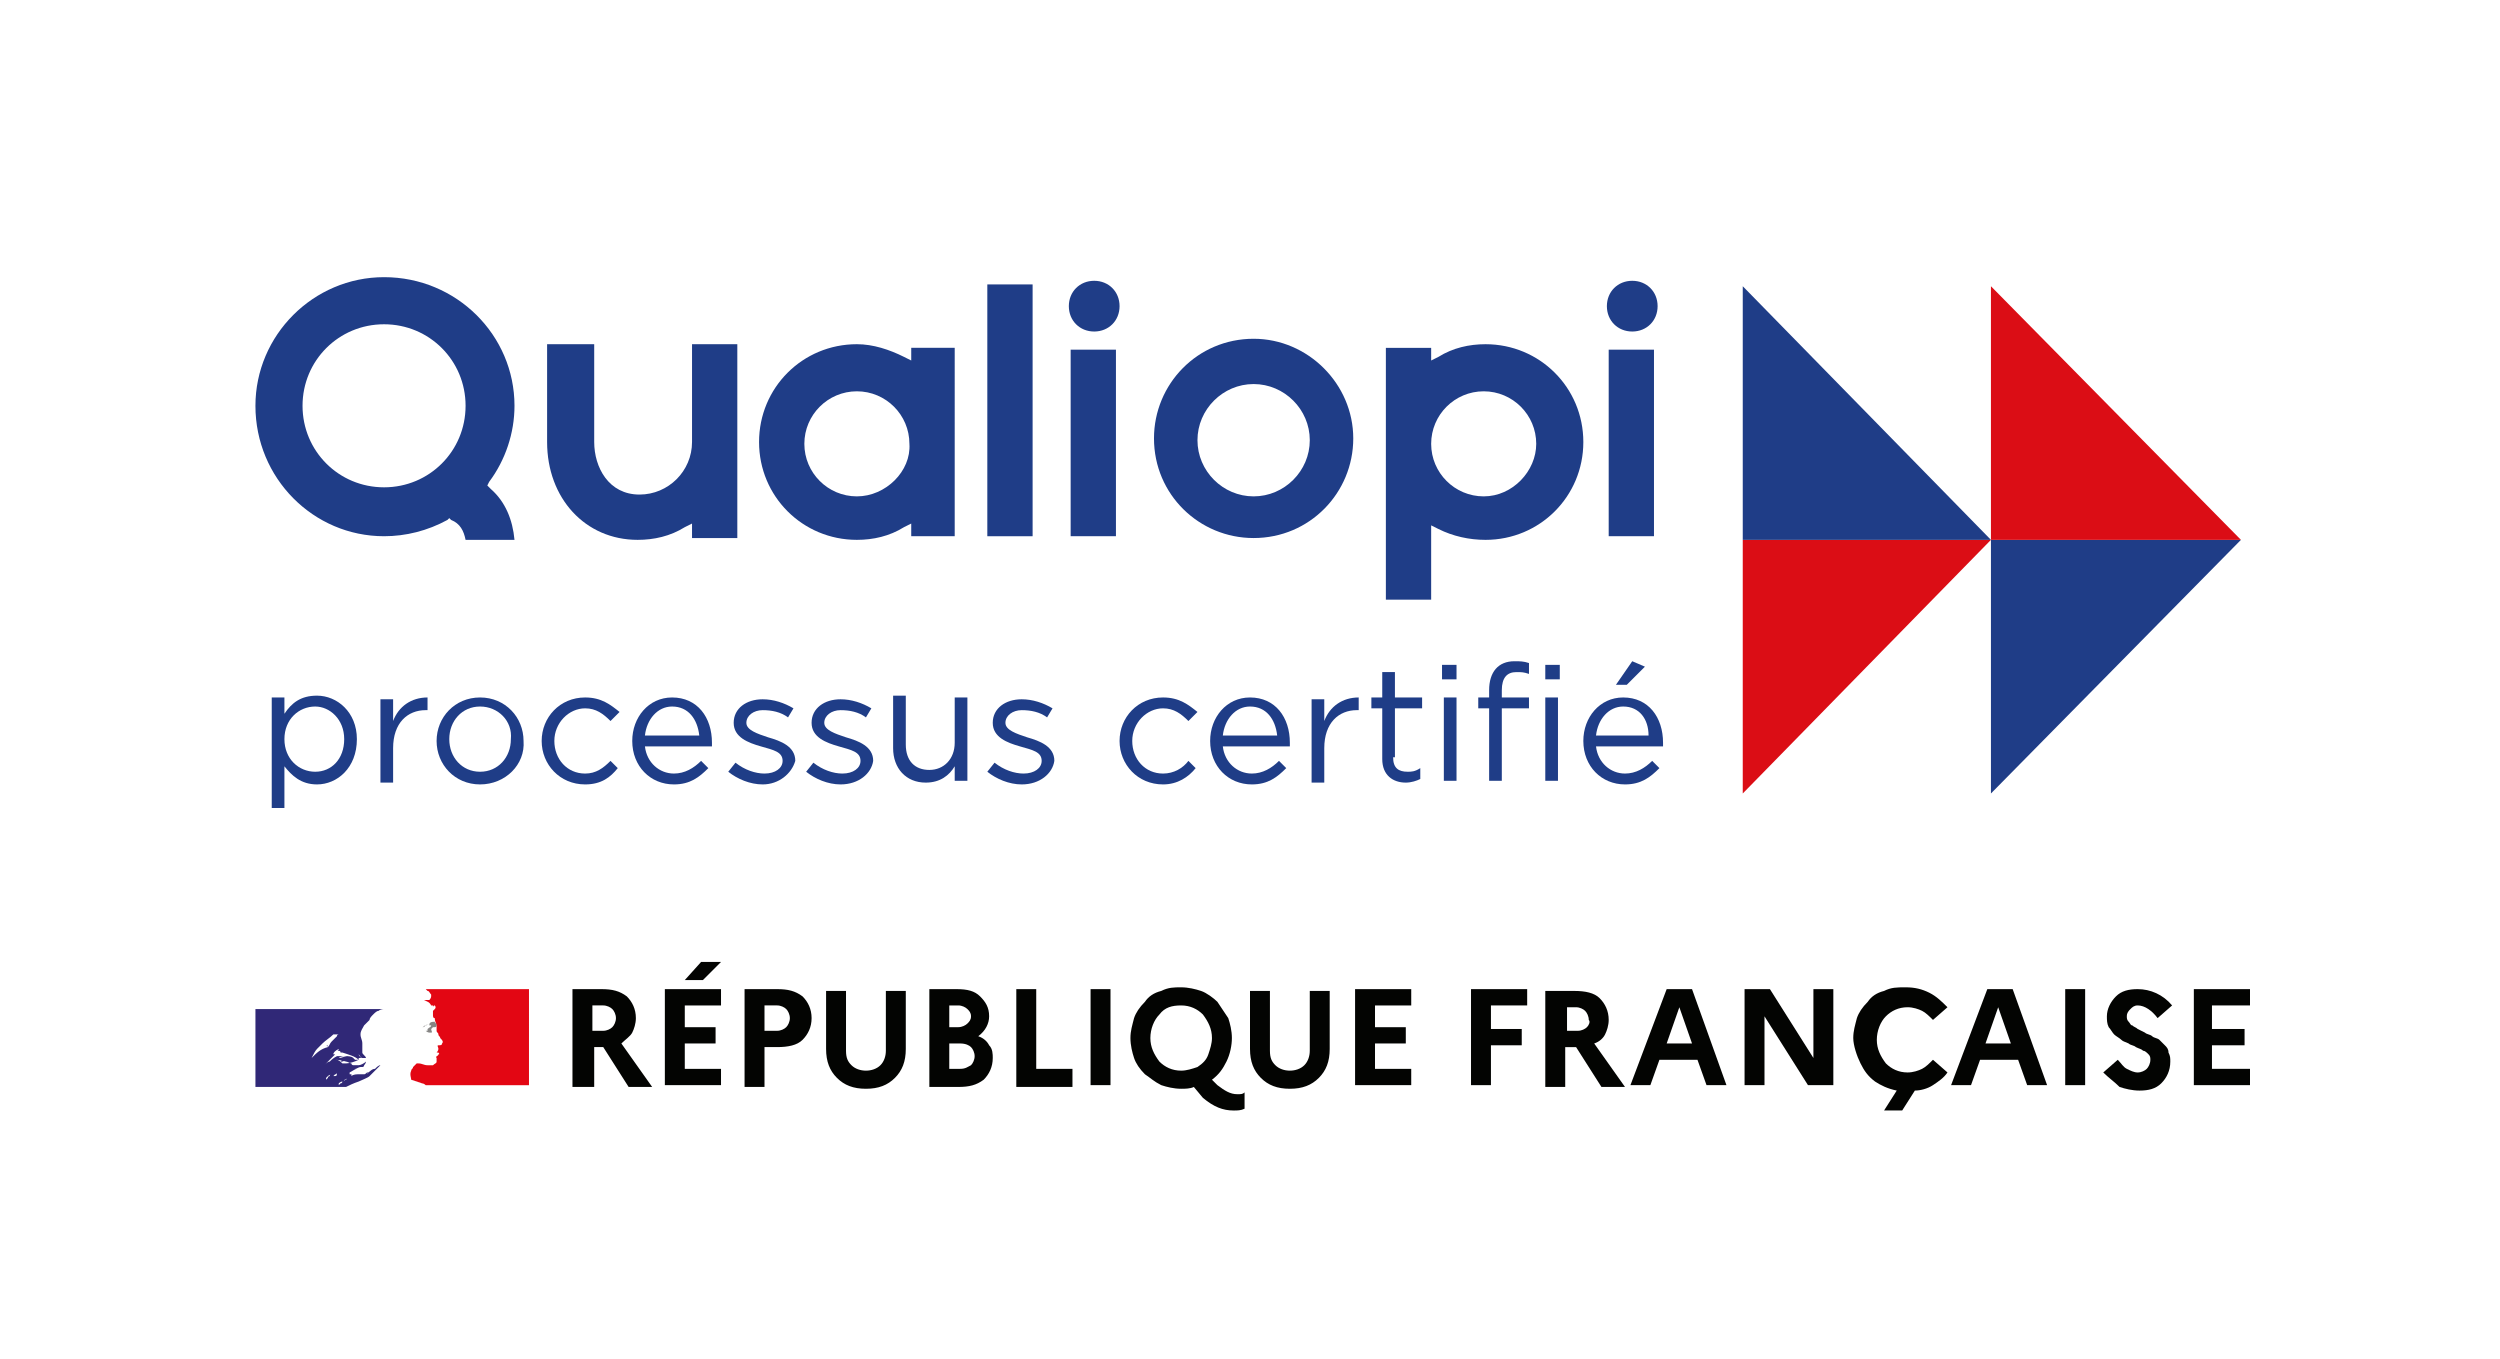 <svg xmlns="http://www.w3.org/2000/svg" xmlns:xlink="http://www.w3.org/1999/xlink" id="Calque_1" x="0px" y="0px" viewBox="0 0 138 75" style="enable-background:new 0 0 138 75;" xml:space="preserve"><style type="text/css">	.st0{fill:#FFFFFF;}	.st1{fill:#030402;}	.st2{fill:#302877;}	.st3{fill:#E30613;}	.st4{fill:#868584;}	.st5{fill:#1F3D87;}	.st6{fill:#DB0D15;}</style><g>	<rect class="st0" width="138" height="75"></rect>	<path class="st1" d="M31.6,59.9v-5.3h1.6c0.6,0,1,0.1,1.4,0.4c0.3,0.3,0.5,0.7,0.5,1.2c0,0.3-0.1,0.6-0.2,0.8   c-0.1,0.2-0.4,0.4-0.6,0.6l1.7,2.4h-1.3l-1.4-2.2h-0.5v2.2H31.6z M32.7,56.9h0.6c0.2,0,0.4-0.1,0.5-0.2c0.1-0.1,0.2-0.3,0.2-0.5   c0-0.2-0.1-0.4-0.2-0.5c-0.1-0.1-0.3-0.2-0.5-0.2h-0.6V56.9z M36.7,59.9v-5.3h3.1v0.9h-2v1.2h1.7v0.9h-1.7V59h2v0.9H36.7z    M37.8,54.1l0.9-1h1.1l-1,1H37.8z M41.1,59.9v-5.3h1.8c0.6,0,1,0.1,1.4,0.4c0.3,0.3,0.5,0.7,0.5,1.2c0,0.5-0.2,0.9-0.5,1.2   c-0.3,0.3-0.8,0.4-1.4,0.4h-0.7v2.2H41.1z M42.2,56.9h0.7c0.2,0,0.4-0.1,0.5-0.2c0.1-0.1,0.2-0.3,0.2-0.5c0-0.2-0.1-0.4-0.2-0.5   c-0.1-0.1-0.3-0.2-0.5-0.2h-0.7V56.9z M45.6,57.9v-3.2h1.1v3.3c0,0.4,0.1,0.6,0.3,0.8c0.2,0.2,0.5,0.3,0.8,0.3   c0.3,0,0.6-0.1,0.8-0.3c0.2-0.2,0.3-0.5,0.3-0.8v-3.3h1.1v3.2c0,0.7-0.2,1.2-0.6,1.6c-0.4,0.4-0.9,0.6-1.6,0.6   c-0.7,0-1.2-0.2-1.6-0.6C45.8,59.1,45.6,58.6,45.6,57.9z M51.3,59.9v-5.3h1.5c0.6,0,1,0.1,1.3,0.4c0.3,0.3,0.5,0.6,0.5,1.1   c0,0.4-0.2,0.8-0.6,1.1c0.3,0.1,0.5,0.3,0.6,0.5c0.2,0.2,0.2,0.5,0.2,0.7c0,0.5-0.2,0.9-0.5,1.2c-0.4,0.3-0.8,0.4-1.4,0.4H51.3z    M52.4,59H53c0.3,0,0.4-0.1,0.6-0.2c0.1-0.1,0.2-0.3,0.2-0.5c0-0.2-0.1-0.4-0.2-0.5c-0.1-0.1-0.3-0.2-0.6-0.2h-0.6V59z M52.4,56.7   h0.5c0.2,0,0.4-0.1,0.5-0.2c0.1-0.1,0.2-0.2,0.2-0.4c0-0.2-0.1-0.3-0.2-0.4c-0.1-0.1-0.3-0.2-0.5-0.2h-0.5V56.7z M56.1,59.9v-5.3   h1.1V59h2v1H56.1z M60.2,59.9v-5.3h1.1v5.3H60.2z M62.6,58.4c-0.1-0.3-0.2-0.7-0.2-1.1c0-0.4,0.1-0.7,0.2-1.1   c0.1-0.3,0.3-0.6,0.6-0.9c0.2-0.3,0.5-0.5,0.9-0.6c0.4-0.2,0.7-0.2,1.1-0.2c0.4,0,0.8,0.1,1.1,0.2s0.7,0.4,0.9,0.6   c0.2,0.3,0.4,0.6,0.6,0.9c0.1,0.3,0.2,0.7,0.2,1.1c0,0.4-0.1,0.9-0.3,1.3c-0.2,0.4-0.4,0.7-0.8,1l0.3,0.3c0.4,0.3,0.7,0.5,1.1,0.5   c0.2,0,0.3,0,0.4-0.1v0.9c-0.2,0.1-0.4,0.1-0.6,0.1c-0.6,0-1.1-0.2-1.7-0.7L65.9,60c-0.2,0.1-0.5,0.1-0.7,0.1   c-0.4,0-0.8-0.1-1.1-0.2c-0.4-0.2-0.6-0.4-0.9-0.6C62.9,59,62.7,58.7,62.6,58.4z M64,56c-0.3,0.3-0.5,0.8-0.5,1.3   c0,0.5,0.2,0.9,0.5,1.3c0.3,0.3,0.7,0.5,1.2,0.5c0.3,0,0.6-0.1,0.9-0.2c0.3-0.2,0.5-0.4,0.6-0.7c0.1-0.3,0.2-0.6,0.2-0.9   c0-0.5-0.2-0.9-0.5-1.3c-0.3-0.3-0.7-0.5-1.2-0.5C64.7,55.5,64.3,55.6,64,56L64,56z M69,57.9v-3.2h1.1v3.3c0,0.4,0.1,0.6,0.3,0.8   c0.2,0.2,0.5,0.3,0.8,0.3c0.3,0,0.6-0.1,0.8-0.3c0.2-0.2,0.3-0.5,0.3-0.8v-3.3h1.1v3.2c0,0.7-0.2,1.2-0.6,1.6   c-0.4,0.4-0.9,0.6-1.6,0.6c-0.7,0-1.2-0.2-1.6-0.6C69.2,59.1,69,58.6,69,57.9z M74.8,59.9v-5.3h3.1v0.9h-2v1.2h1.7v0.9h-1.7V59h2   v0.9H74.8z"></path>	<g>		<polygon class="st1" points="81.2,59.9 81.2,54.6 84.3,54.6 84.3,55.5 82.3,55.5 82.3,56.8 84,56.8 84,57.7 82.3,57.7 82.3,59.9       "></polygon>		<path class="st1" d="M88,57.6c0.3-0.1,0.5-0.3,0.6-0.5s0.2-0.5,0.2-0.8c0-0.5-0.2-0.9-0.5-1.2c-0.3-0.3-0.8-0.4-1.4-0.4h-1.6v5.3    h1.1v-2.2H87l1.4,2.2h1.3L88,57.6z M87.6,56.7c-0.1,0.1-0.3,0.2-0.5,0.2h-0.6v-1.3H87c0.2,0,0.4,0.1,0.5,0.2    c0.1,0.1,0.2,0.3,0.2,0.5C87.8,56.4,87.7,56.6,87.6,56.7z"></path>		<path class="st1" d="M93.4,54.6H92l-2,5.3h1.1l0.5-1.4h2.1l0.5,1.4h1.1L93.4,54.6z M92,57.6l0.7-2l0.7,2H92z"></path>		<polygon class="st1" points="96.3,59.9 96.3,54.6 97.7,54.6 100.1,58.4 100.1,54.6 101.2,54.6 101.2,59.9 99.8,59.9 97.4,56.1     97.4,59.9   "></polygon>		<path class="st1" d="M102.3,57.3c0-0.4,0.1-0.7,0.2-1.1c0.1-0.3,0.3-0.6,0.6-0.9c0.2-0.3,0.5-0.5,0.9-0.6c0.4-0.2,0.7-0.2,1.2-0.2    c0.5,0,0.9,0.1,1.3,0.3c0.4,0.2,0.7,0.5,1,0.8l-0.8,0.7c-0.2-0.2-0.4-0.4-0.6-0.5c-0.2-0.1-0.5-0.2-0.8-0.2    c-0.5,0-0.9,0.2-1.2,0.5c-0.3,0.3-0.5,0.8-0.5,1.3c0,0.5,0.2,0.9,0.5,1.3c0.3,0.3,0.7,0.5,1.2,0.5c0.3,0,0.6-0.1,0.8-0.2    c0.2-0.1,0.4-0.3,0.6-0.5l0.8,0.7c-0.2,0.3-0.5,0.5-0.8,0.7c-0.3,0.2-0.7,0.3-1,0.3l-0.7,1.1h-1l0.7-1.1c-0.5-0.1-0.9-0.3-1.2-0.5    c-0.4-0.3-0.6-0.6-0.8-1S102.3,57.7,102.3,57.3z"></path>		<path class="st1" d="M111.1,54.6h-1.4l-2,5.3h1.1l0.5-1.4h2.1l0.5,1.4h1.1L111.1,54.6z M109.6,57.6l0.7-2l0.7,2H109.6z"></path>		<rect x="114" y="54.6" class="st1" width="1.1" height="5.3"></rect>		<path class="st1" d="M116.1,59.2l0.8-0.7c0.2,0.2,0.3,0.4,0.5,0.5c0.2,0.1,0.4,0.2,0.6,0.2c0.2,0,0.4-0.1,0.5-0.2    c0.1-0.1,0.2-0.3,0.2-0.5c0-0.1,0-0.2-0.1-0.3c-0.1-0.1-0.2-0.2-0.3-0.2c-0.1-0.1-0.2-0.1-0.4-0.2c-0.1-0.1-0.3-0.1-0.4-0.2    c-0.2-0.1-0.3-0.1-0.4-0.2c-0.1-0.1-0.3-0.2-0.4-0.3s-0.2-0.3-0.3-0.4c-0.1-0.2-0.1-0.4-0.1-0.6c0-0.4,0.2-0.8,0.5-1.1    c0.3-0.3,0.7-0.4,1.2-0.4c0.7,0,1.4,0.3,1.9,0.9l-0.8,0.7c-0.3-0.4-0.7-0.7-1.1-0.7c-0.2,0-0.3,0.1-0.4,0.2    c-0.1,0.1-0.2,0.2-0.2,0.4c0,0.1,0,0.2,0.1,0.3c0.1,0.1,0.1,0.2,0.2,0.2c0.1,0.1,0.2,0.1,0.3,0.2l0.4,0.2c0.1,0.1,0.3,0.1,0.4,0.2    c0.1,0.1,0.3,0.1,0.4,0.2c0.1,0.1,0.2,0.2,0.3,0.3c0.1,0.1,0.2,0.2,0.2,0.4c0.1,0.2,0.1,0.3,0.1,0.5c0,0.5-0.2,0.9-0.5,1.2    c-0.3,0.3-0.7,0.4-1.2,0.4c-0.4,0-0.8-0.1-1.1-0.2C116.7,59.7,116.4,59.5,116.1,59.2z"></path>		<polygon class="st1" points="121.1,59.9 121.1,54.6 124.2,54.6 124.2,55.5 122.1,55.5 122.1,56.8 123.9,56.8 123.9,57.7     122.1,57.7 122.1,59 124.2,59 124.2,59.9   "></polygon>	</g>	<g>		<path class="st2" d="M20.4,59.4c0.1-0.1,0.1-0.1,0.2-0.2c0.1-0.1,0.2-0.2,0.3-0.3c0,0,0.1-0.1,0.1-0.1c0,0,0,0,0,0    c0,0-0.1,0.1-0.1,0.1c0,0,0,0,0,0c0,0,0.1-0.1,0.1-0.1h0c0,0,0,0,0,0c-0.1,0-0.2,0.1-0.3,0.2c0,0,0,0,0,0c-0.2,0-0.3,0.2-0.4,0.2    v0c-0.1,0-0.1,0.1-0.2,0.1c-0.1,0-0.2,0-0.3,0c-0.1,0-0.3,0-0.4,0.1c0,0,0,0,0,0c-0.1,0-0.1,0-0.2,0.1l0,0c0,0,0,0-0.1,0.1    c-0.1,0-0.1,0.1-0.2,0.1c0,0,0,0,0,0c-0.1,0.1-0.1,0.1-0.2,0.2c0,0,0,0,0,0c0,0,0,0,0,0c0,0,0,0,0,0l0,0c0,0,0,0,0-0.1    c0,0,0,0,0,0c0,0,0,0,0,0c0,0,0.1-0.1,0.2-0.1c0,0,0,0,0,0c0,0,0,0,0,0c0,0,0,0,0,0c0,0,0,0,0,0l0,0c0,0,0,0.1-0.1,0.1h0    c0,0,0,0,0,0v0c0,0,0,0,0,0c0,0,0,0,0,0c0,0,0,0,0,0c0,0,0,0,0,0c0,0,0,0,0,0c0,0,0,0,0,0s0,0,0,0c0,0,0,0,0,0c0,0,0,0,0,0    c0,0,0,0,0.1-0.1h0c0,0,0.1,0,0.1-0.1l0,0c-0.1,0-0.1,0-0.2,0.1c0,0,0,0,0,0c0,0,0,0,0,0v0c0,0,0,0,0.1,0c0,0,0,0,0,0    c0.3-0.3,0.8-0.2,1.2-0.3c0,0,0.1,0,0.1-0.1c0,0,0.1-0.1,0.2-0.1c0.1-0.1,0.1-0.1,0.2-0.2c0,0,0,0,0,0c-0.1,0.1-0.3,0.3-0.5,0.3    c-0.2,0.1-0.5,0.1-0.7,0.1c0,0,0,0,0,0c0,0,0,0,0-0.1h0c0,0,0,0,0,0c0,0,0.1,0,0,0c0,0-0.1,0-0.1,0c0,0,0,0,0-0.1h0c0,0,0,0,0,0    c0.2-0.1,0.3-0.2,0.4-0.2c0,0,0,0-0.1,0c0,0,0,0,0,0c0.1,0,0.2-0.1,0.3-0.1c0,0-0.1,0-0.1,0c0,0,0,0,0.1,0v0c0,0,0,0,0,0    c0,0,0,0,0,0c0,0,0,0,0.1,0c0,0,0,0,0,0c0,0,0.1,0,0.1-0.1c0,0,0,0,0,0c0,0,0,0,0,0h0c0,0,0,0,0,0c0.1-0.1,0.1-0.2,0.1-0.2    c0,0,0,0,0,0c-0.1,0.1-0.3,0.2-0.4,0.2h-0.1c0,0-0.1,0-0.2,0c0,0-0.1,0-0.1-0.1c-0.1,0-0.2-0.1-0.3-0.1c-0.3-0.1-0.5-0.1-0.8-0.1    c0.1-0.1,0.2-0.1,0.4-0.1c0.2,0,0.3-0.1,0.5-0.1c0,0-0.1,0-0.1,0c-0.1,0-0.3,0-0.4,0.1c-0.1,0-0.2,0.1-0.3,0.1    c-0.1,0-0.1,0.1-0.2,0.1v0c0.1-0.1,0.2-0.2,0.4-0.3c0.2,0,0.4,0,0.5,0c0.1,0,0.3,0,0.4,0.1c0,0,0.1,0.1,0.1,0.1c0.1,0,0.1,0,0.2,0    c0,0,0,0,0-0.1c0,0,0.1,0,0.1,0c0.1,0-0.1-0.1-0.1-0.2c0,0,0,0,0,0c0.1,0.1,0.1,0.2,0.2,0.2c0,0,0.2,0,0.2,0    c0-0.1-0.2-0.2-0.2-0.3v0c0,0,0,0,0,0v0c0,0,0-0.1,0-0.1c0,0,0-0.1,0-0.2c0-0.1,0-0.1,0-0.2c0-0.2-0.1-0.3-0.1-0.5    c0-0.2,0.1-0.3,0.2-0.5c0.1-0.1,0.2-0.2,0.3-0.3c0-0.1,0.1-0.2,0.2-0.3c0.1-0.1,0.2-0.2,0.3-0.2c0.1-0.1,0.3-0.1,0.3-0.1h-7.1V60    h5c0.2-0.1,0.4-0.2,0.7-0.3C20,59.6,20.3,59.5,20.4,59.4 M18.8,58.6C18.8,58.6,18.8,58.6,18.8,58.6C18.8,58.6,18.9,58.6,18.8,58.6    c0.1-0.1,0.1-0.1,0.1-0.1c0,0,0,0,0.1,0C19,58.6,18.9,58.6,18.8,58.6 M17.2,58.4C17.2,58.4,17.2,58.4,17.2,58.4    c0.1-0.2,0.2-0.4,0.3-0.5c0.1-0.1,0.2-0.2,0.3-0.3c0.2-0.2,0.4-0.3,0.6-0.5c0.1,0,0.2,0,0.3,0c0,0-0.1,0-0.1,0.1c0,0,0,0,0,0    c0,0,0,0,0,0c-0.1,0.1-0.2,0.2-0.3,0.3c-0.1,0.1-0.1,0.2-0.2,0.3c0,0,0,0,0,0C17.7,57.9,17.5,58.1,17.2,58.4 M18.1,57.7    C18.1,57.8,18.1,57.8,18.1,57.7C18.1,57.8,18,57.8,18.1,57.7C18,57.8,18,57.8,18.1,57.7C18,57.8,18,57.7,18.1,57.7    C18.1,57.7,18.1,57.7,18.1,57.7 M18.6,59.3C18.6,59.3,18.6,59.3,18.6,59.3C18.6,59.3,18.6,59.3,18.6,59.3c0,0.1-0.1,0.1-0.1,0.1h0    c0,0,0,0,0,0c0,0-0.1,0-0.1,0c0,0,0,0,0.1-0.1C18.5,59.3,18.5,59.3,18.6,59.3C18.5,59.3,18.5,59.3,18.6,59.3    C18.5,59.3,18.6,59.2,18.6,59.3 M18.4,59.2c0,0-0.1,0.1-0.1,0.1c0,0-0.1,0-0.1,0.1c0,0,0,0,0,0c0,0-0.1,0-0.1,0.1l0,0l0,0l0,0    c0,0,0,0,0,0c0,0,0,0,0,0c0,0,0,0,0,0s0,0,0,0h0c0,0,0,0,0,0c0,0,0,0-0.1,0.1v0l0,0c0,0,0,0,0,0c0,0,0,0,0,0c0,0,0,0,0,0l0,0    c0,0,0,0,0,0c0,0,0,0,0,0v0c0,0,0,0,0,0c0,0,0,0,0,0c0,0,0,0,0,0c0,0,0,0,0,0c0,0,0,0,0,0l0,0c0,0,0,0,0,0s0,0,0,0v0c0,0,0,0,0,0    v0c0,0,0,0,0,0c0,0,0,0,0,0v0c0,0,0,0,0-0.1h0c0,0,0,0,0,0s0,0,0,0c0,0,0,0,0,0c0,0,0,0,0.1-0.1c0,0,0,0,0,0l0,0c0,0,0,0,0,0    c0.1-0.1,0.3-0.1,0.4-0.2c0,0,0.1,0,0.2,0c0,0,0.1,0,0.1,0C18.6,59.1,18.5,59.1,18.4,59.2 M18.6,58.5    C18.6,58.5,18.6,58.5,18.6,58.5L18.6,58.5C18.6,58.4,18.6,58.4,18.6,58.5c-0.1,0-0.2,0-0.2,0c-0.1,0-0.1,0.1-0.2,0.1    c-0.1,0-0.2,0.1-0.3,0.2c0,0,0,0,0,0c0,0,0,0,0.1-0.1c0,0,0,0,0,0c0.1-0.1,0.2-0.2,0.3-0.3v0c0,0,0.1-0.1,0.1-0.1    c0,0,0.1-0.1,0.1-0.1c0,0,0,0,0,0c0,0-0.1,0-0.1,0c0,0,0,0,0.1,0c0,0,0,0,0,0c0,0,0,0,0,0c0,0,0.1,0,0.1,0c-0.1,0-0.2,0-0.2,0    c0-0.1,0.1-0.2,0.3-0.3c0,0,0,0,0,0c0,0,0,0.1-0.1,0.1c0.1,0,0.2,0,0.2,0.1c0,0,0,0,0,0c0,0,0.1,0,0.2,0c0,0-0.1,0-0.1,0    c0.3,0.1,0.7,0.2,0.9,0.4c-0.2,0.1-0.5,0.2-0.7,0.2c0,0,0,0-0.1,0c0,0,0,0,0,0c0,0-0.1,0-0.1,0C18.7,58.5,18.6,58.5,18.6,58.5"></path>		<path class="st3" d="M29.2,54.6h-5.8c0,0,0,0,0.1,0c0,0,0.1,0.1,0.1,0.1c0.1,0,0.1,0.1,0.2,0.2c0,0,0,0.1,0,0.1c0,0,0,0.1-0.1,0.2    c-0.1,0-0.1,0-0.2,0c0,0-0.1,0-0.1,0c0.2,0.1,0.3,0.1,0.4,0.3c0,0,0,0,0.1,0c0,0,0,0,0,0c0,0,0,0,0,0.1h0c0,0,0-0.1,0.1-0.1    c0,0,0.1,0.1,0,0.2c0,0-0.1,0.1-0.1,0.1c0,0,0,0,0,0.1c0,0,0,0.1,0,0.1c0,0.1,0,0.2,0.1,0.2c0,0.2,0.1,0.3,0.1,0.5    c0,0.1,0,0.2,0,0.2c0,0.1,0.1,0.1,0.1,0.2c0,0.1,0.1,0.1,0.1,0.2c0.1,0.1,0.2,0.2,0.1,0.3c0,0.1-0.1,0.1-0.2,0.1    c-0.1,0,0,0.1,0,0.2c0,0.1-0.1,0.2-0.1,0.2c0,0,0.1,0,0.1,0c0,0,0.1,0.1,0,0.1c0,0.1-0.2,0.1-0.1,0.2c0,0.1,0,0.2,0,0.2    c0,0.1-0.1,0.1-0.2,0.2c-0.1,0-0.1,0-0.2,0c0,0,0,0-0.1,0c-0.2,0-0.3-0.1-0.5-0.1c0,0-0.1,0-0.1,0c0,0-0.1,0.1-0.1,0.1    c0,0,0,0,0,0c0,0,0,0,0,0l0,0c0,0-0.1,0.1-0.1,0.1c0,0,0,0,0,0c0,0,0,0,0,0c0,0.1-0.1,0.1-0.1,0.2c-0.1,0.2,0,0.4,0,0.5    c0,0,0.3,0.1,0.6,0.2c0.1,0,0.2,0.1,0.2,0.1h5.7L29.2,54.6L29.2,54.6z"></path>		<path class="st4" d="M23.7,56.6c0,0,0.1,0,0.1,0c0,0.1-0.1,0.1-0.2,0.2h0c0,0,0,0.1,0,0.1c0,0-0.1,0-0.1,0c0,0,0.1,0.1,0.2,0.1    c0,0,0,0,0,0c0,0,0,0,0,0c0,0,0,0,0,0v0c0,0-0.1,0-0.1,0c0.1,0,0.2,0,0.2,0c0.1,0,0-0.1,0-0.2c0,0,0,0,0,0c0,0,0,0,0.1-0.1    c0,0,0,0,0.1,0c0,0,0,0,0,0c0.1,0,0.1-0.1,0.1-0.2c0,0-0.1,0-0.1-0.1C23.7,56.4,23.7,56.5,23.7,56.6c-0.1-0.1-0.2,0-0.2,0    c-0.1,0-0.1,0.1-0.2,0.1c0.1,0,0.1,0,0.2-0.1C23.6,56.6,23.6,56.5,23.7,56.6"></path>	</g>	<g>		<path class="st5" d="M17.5,43.3c-0.9,0-1.4-0.5-1.8-1v2.3H15v-6.1h0.7v0.9c0.4-0.6,0.9-1,1.8-1c1.1,0,2.2,0.9,2.2,2.4    C19.7,42.4,18.6,43.3,17.5,43.3 M17.4,39c-0.9,0-1.7,0.7-1.7,1.8c0,1.1,0.8,1.8,1.7,1.8c0.9,0,1.6-0.7,1.6-1.8    C19,39.7,18.2,39,17.4,39"></path>		<path class="st5" d="M21.7,43.2H21v-4.6h0.7v1.2c0.3-0.8,1-1.3,1.9-1.3v0.7h-0.1c-1,0-1.8,0.7-1.8,2.1V43.2z"></path>		<path class="st5" d="M26.5,43.3c-1.4,0-2.4-1.1-2.4-2.4s1-2.4,2.4-2.4c1.4,0,2.4,1.1,2.4,2.4C29,42.2,27.9,43.3,26.5,43.3     M26.5,39c-1,0-1.7,0.8-1.7,1.8c0,1,0.7,1.8,1.7,1.8c1,0,1.7-0.8,1.7-1.8C28.3,39.8,27.5,39,26.5,39"></path>		<path class="st5" d="M32.3,43.3c-1.4,0-2.4-1.1-2.4-2.4c0-1.3,1-2.4,2.4-2.4c0.9,0,1.4,0.4,1.9,0.8l-0.5,0.5    c-0.4-0.4-0.8-0.7-1.4-0.7c-0.9,0-1.7,0.8-1.7,1.8c0,1,0.7,1.8,1.7,1.8c0.6,0,1-0.3,1.4-0.7l0.4,0.4    C33.7,42.9,33.2,43.3,32.3,43.3"></path>		<path class="st5" d="M37.2,42.7c0.6,0,1.1-0.3,1.5-0.7l0.4,0.4c-0.5,0.5-1,0.9-1.9,0.9c-1.3,0-2.3-1-2.3-2.4    c0-1.3,0.9-2.4,2.2-2.4c1.4,0,2.2,1.1,2.2,2.5c0,0.1,0,0.1,0,0.2h-3.7C35.7,42.1,36.4,42.7,37.2,42.7 M38.6,40.6    C38.5,39.7,38,39,37.1,39c-0.8,0-1.4,0.7-1.5,1.6H38.6z"></path>		<path class="st5" d="M42.1,43.3c-0.7,0-1.4-0.3-1.9-0.7l0.4-0.5c0.5,0.4,1.1,0.6,1.6,0.6c0.6,0,1-0.3,1-0.7v0    c0-0.5-0.5-0.6-1.2-0.8c-0.7-0.2-1.5-0.5-1.5-1.3v0c0-0.8,0.7-1.3,1.6-1.3c0.6,0,1.2,0.2,1.7,0.5l-0.3,0.5    c-0.4-0.3-0.9-0.4-1.4-0.4c-0.5,0-0.9,0.3-0.9,0.7v0c0,0.4,0.6,0.6,1.2,0.8c0.7,0.2,1.5,0.5,1.5,1.3v0    C43.7,42.7,43,43.3,42.1,43.3"></path>		<path class="st5" d="M46.4,43.3c-0.7,0-1.4-0.3-1.9-0.7l0.4-0.5c0.5,0.4,1.1,0.6,1.6,0.6c0.6,0,1-0.3,1-0.7v0    c0-0.5-0.5-0.6-1.2-0.8c-0.7-0.2-1.5-0.5-1.5-1.3v0c0-0.8,0.7-1.3,1.6-1.3c0.6,0,1.2,0.2,1.7,0.5l-0.3,0.5    c-0.4-0.3-0.9-0.4-1.4-0.4c-0.5,0-0.9,0.3-0.9,0.7v0c0,0.4,0.6,0.6,1.2,0.8c0.7,0.2,1.5,0.5,1.5,1.3v0    C48.1,42.7,47.4,43.3,46.4,43.3"></path>		<path class="st5" d="M52.7,38.5h0.7v4.6h-0.7v-0.8c-0.3,0.5-0.8,0.9-1.6,0.9c-1.1,0-1.8-0.8-1.8-1.9v-2.9H50v2.7    c0,0.9,0.5,1.4,1.3,1.4c0.8,0,1.4-0.6,1.4-1.5V38.5z"></path>		<path class="st5" d="M56.4,43.3c-0.7,0-1.4-0.3-1.9-0.7l0.4-0.5c0.5,0.4,1.1,0.6,1.6,0.6c0.6,0,1-0.3,1-0.7v0    c0-0.5-0.5-0.6-1.2-0.8c-0.7-0.2-1.5-0.5-1.5-1.3v0c0-0.8,0.7-1.3,1.6-1.3c0.6,0,1.2,0.2,1.7,0.5l-0.3,0.5    c-0.4-0.3-0.9-0.4-1.4-0.4c-0.5,0-0.9,0.3-0.9,0.7v0c0,0.4,0.6,0.6,1.2,0.8c0.7,0.2,1.5,0.5,1.5,1.3v0    C58.1,42.7,57.4,43.3,56.4,43.3"></path>		<path class="st5" d="M64.2,43.3c-1.4,0-2.4-1.1-2.4-2.4c0-1.3,1-2.4,2.4-2.4c0.9,0,1.4,0.4,1.9,0.8l-0.5,0.5    c-0.4-0.4-0.8-0.7-1.4-0.7c-0.9,0-1.7,0.8-1.7,1.8c0,1,0.7,1.8,1.7,1.8c0.6,0,1.1-0.3,1.4-0.7l0.4,0.4    C65.6,42.9,65,43.3,64.2,43.3"></path>		<path class="st5" d="M69.1,42.7c0.6,0,1.1-0.3,1.5-0.7l0.4,0.4c-0.5,0.5-1,0.9-1.9,0.9c-1.3,0-2.3-1-2.3-2.4    c0-1.3,0.9-2.4,2.2-2.4c1.4,0,2.2,1.1,2.2,2.5c0,0.1,0,0.1,0,0.2h-3.7C67.6,42.1,68.3,42.7,69.1,42.7 M70.5,40.6    C70.4,39.7,69.9,39,69,39c-0.8,0-1.4,0.7-1.5,1.6H70.5z"></path>		<path class="st5" d="M73.1,43.2h-0.7v-4.6h0.7v1.2c0.3-0.8,1-1.3,1.9-1.3v0.7h-0.1c-1,0-1.8,0.7-1.8,2.1V43.2z"></path>		<path class="st5" d="M76.9,41.8c0,0.6,0.3,0.8,0.8,0.8c0.2,0,0.4,0,0.7-0.2V43c-0.2,0.1-0.5,0.2-0.8,0.2c-0.7,0-1.3-0.4-1.3-1.3    v-2.8h-0.6v-0.6h0.6v-1.4h0.7v1.4h1.5v0.6h-1.5V41.8z"></path>		<path class="st5" d="M79.6,36.7h0.8v0.8h-0.8V36.7z M79.7,38.5h0.7v4.6h-0.7V38.5z"></path>		<path class="st5" d="M84.4,38.5v0.6h-1.5v4h-0.7v-4h-0.6v-0.6h0.6v-0.4c0-1,0.5-1.6,1.4-1.6c0.3,0,0.5,0,0.8,0.1v0.6    c-0.3-0.1-0.4-0.1-0.7-0.1c-0.5,0-0.8,0.3-0.8,1v0.4H84.4z"></path>		<path class="st5" d="M85.3,36.7h0.8v0.8h-0.8V36.7z M85.3,38.5H86v4.6h-0.7V38.5z"></path>		<path class="st5" d="M89.7,42.7c0.6,0,1.1-0.3,1.5-0.7l0.4,0.4c-0.5,0.5-1,0.9-1.9,0.9c-1.3,0-2.3-1-2.3-2.4    c0-1.3,0.9-2.4,2.2-2.4c1.4,0,2.2,1.1,2.2,2.5c0,0.1,0,0.1,0,0.2h-3.7C88.2,42.1,88.9,42.7,89.7,42.7 M91,40.6    C91,39.7,90.5,39,89.6,39c-0.8,0-1.4,0.7-1.5,1.6H91z M89.2,37.8l0.9-1.3l0.7,0.3l-1,1H89.2z"></path>	</g>	<path class="st5" d="M25.7,29.8h2.7c-0.1-1.1-0.5-2.1-1.3-2.8l-0.2-0.2l0.1-0.2c0.9-1.2,1.4-2.7,1.4-4.2c0-3.9-3.2-7.1-7.2-7.1   c-3.9,0-7.1,3.2-7.1,7.1c0,4,3.2,7.2,7.1,7.2c1.2,0,2.4-0.3,3.5-0.9l0.1-0.1l0.1,0.1C25.4,28.9,25.6,29.3,25.7,29.8 M21.2,26.9   c-2.5,0-4.5-2-4.5-4.5c0-2.5,2-4.5,4.5-4.5c2.5,0,4.5,2,4.5,4.5C25.7,24.9,23.7,26.9,21.2,26.9"></path>	<path class="st5" d="M30.2,19v5.4c0,3.1,2.1,5.4,5,5.4c0.9,0,1.8-0.2,2.6-0.7l0.4-0.2v0.8h2.5V19h-2.5v5.4c0,1.6-1.3,2.9-2.9,2.9   c-1.7,0-2.5-1.5-2.5-2.9V19H30.2z"></path>	<path class="st5" d="M47.3,19c-3,0-5.4,2.4-5.4,5.4c0,3,2.4,5.4,5.4,5.4c0.9,0,1.8-0.2,2.6-0.7l0.4-0.2v0.7h2.4V19.2h-2.4v0.7   l-0.4-0.2C49.1,19.3,48.2,19,47.3,19 M47.3,27.4c-1.6,0-2.9-1.3-2.9-2.9c0-1.6,1.3-2.9,2.9-2.9s2.9,1.3,2.9,2.9   C50.3,26,48.9,27.4,47.3,27.4"></path>	<rect x="54.5" y="15.7" class="st5" width="2.5" height="13.9"></rect>	<path class="st5" d="M59.1,29.6h2.5V19.3h-2.5V29.6z M60.4,15.5c-0.8,0-1.4,0.6-1.4,1.4c0,0.8,0.6,1.4,1.4,1.4   c0.8,0,1.4-0.6,1.4-1.4C61.8,16.1,61.2,15.5,60.4,15.5"></path>	<path class="st5" d="M69.2,18.7c-3.1,0-5.5,2.5-5.5,5.5c0,3.1,2.5,5.5,5.5,5.5c3.1,0,5.5-2.5,5.5-5.5   C74.7,21.2,72.2,18.7,69.2,18.7 M69.2,27.4c-1.7,0-3.1-1.4-3.1-3.1c0-1.7,1.4-3.1,3.1-3.1c1.7,0,3.1,1.4,3.1,3.1   C72.3,26,70.9,27.4,69.2,27.4"></path>	<path class="st5" d="M76.5,33.1h2.5V29l0.4,0.2c0.8,0.4,1.7,0.6,2.6,0.6c3,0,5.4-2.4,5.4-5.4c0-3-2.4-5.4-5.4-5.4   c-0.9,0-1.8,0.2-2.6,0.7l-0.4,0.2v-0.7h-2.5V33.1z M81.9,27.4c-1.6,0-2.9-1.3-2.9-2.9c0-1.6,1.3-2.9,2.9-2.9c1.6,0,2.9,1.3,2.9,2.9   C84.8,26,83.5,27.4,81.9,27.4"></path>	<path class="st5" d="M88.8,29.6h2.5V19.3h-2.5V29.6z M90.1,15.5c-0.8,0-1.4,0.6-1.4,1.4c0,0.8,0.6,1.4,1.4,1.4   c0.8,0,1.4-0.6,1.4-1.4C91.5,16.1,90.9,15.5,90.1,15.5"></path>	<polygon class="st6" points="96.2,29.8 109.9,29.8 96.2,43.8  "></polygon>	<polygon class="st5" points="96.2,29.8 109.9,29.8 96.2,15.8  "></polygon>	<polygon class="st5" points="109.9,29.8 123.7,29.8 109.9,43.8  "></polygon>	<polygon class="st6" points="109.9,29.8 123.7,29.8 109.9,15.8  "></polygon></g></svg>